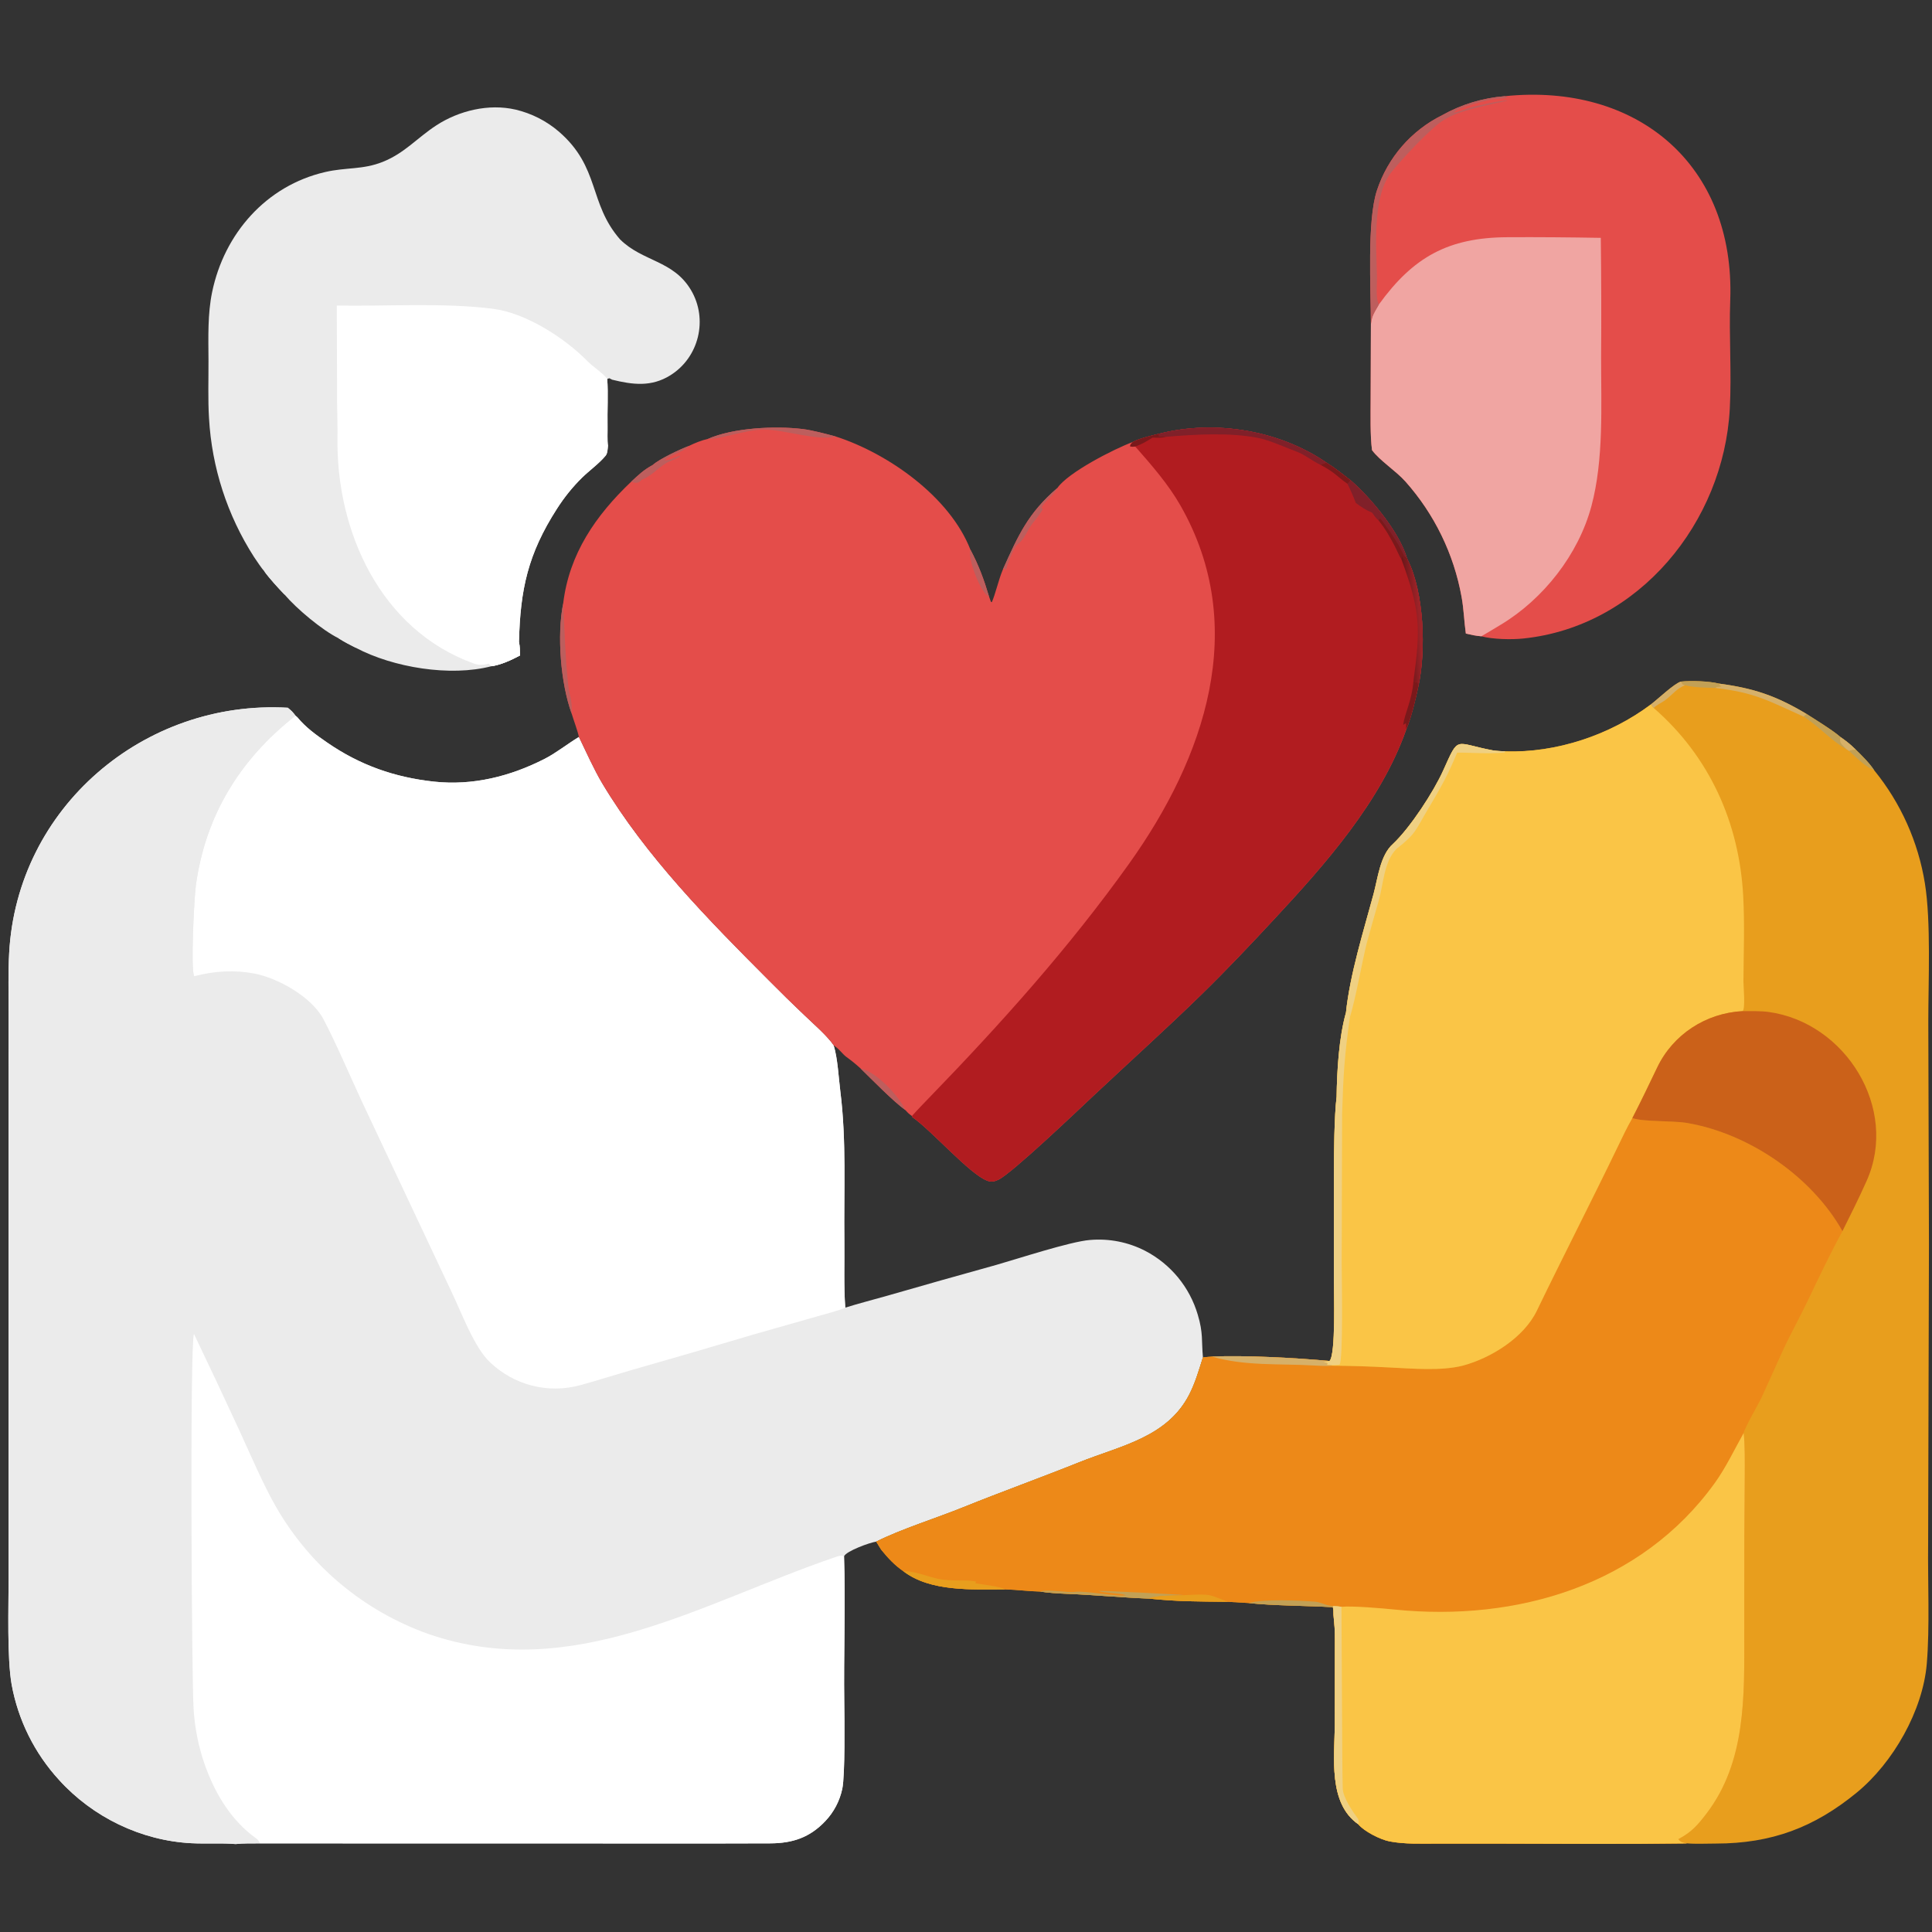<svg xmlns="http://www.w3.org/2000/svg" width="92" height="92" viewBox="0 0 92 92" fill="none"><rect x="0" y="0" width="92" height="92" fill="#333333" stroke="none"/><path d="M11.221 87.812C10.534 87.755 9.804 87.808 9.115 87.772C6.717 87.649 4.417 86.533 2.812 84.759C1.644 83.486 0.861 81.907 0.553 80.207C0.332 78.937 0.409 76.535 0.41 75.155L0.41 66.761L0.41 52.661L0.409 48.141C0.409 47.226 0.387 46.304 0.436 45.391C0.808 38.446 6.865 33.311 13.705 33.702C13.889 33.854 13.928 33.89 14.072 34.08L14.158 34.154C14.562 34.646 15.058 35 15.584 35.363C17.141 36.436 18.787 37.017 20.671 37.221C22.514 37.42 24.3 36.971 25.939 36.134C26.473 35.862 27.038 35.413 27.566 35.094C27.89 35.768 28.298 36.672 28.673 37.298C30.767 40.801 33.74 43.809 36.602 46.68C37.163 47.247 37.733 47.805 38.312 48.354C38.699 48.723 39.42 49.358 39.697 49.777C39.89 50.38 39.935 51.333 40.016 51.972C40.313 54.334 40.178 56.72 40.208 59.096C40.22 60.146 40.176 61.219 40.25 62.269C40.912 62.06 41.588 61.892 42.256 61.7C43.977 61.204 45.701 60.716 47.427 60.238C48.419 59.957 50.959 59.122 51.897 59.047C52.809 58.967 53.724 59.146 54.537 59.566C55.75 60.197 56.652 61.295 57.037 62.606C57.302 63.484 57.209 63.852 57.283 64.638C57.092 65.239 56.921 65.845 56.629 66.412C55.576 68.454 53.355 68.846 51.404 69.628C49.583 70.358 47.702 71.035 45.879 71.77C44.654 72.269 42.866 72.831 41.724 73.412C41.44 73.445 40.292 73.86 40.192 74.112C40.27 76.356 40.17 78.804 40.203 81.071C40.215 81.882 40.244 84.522 40.11 85.174C39.989 85.755 39.708 86.291 39.299 86.721C38.555 87.507 37.735 87.775 36.673 87.779C33.339 87.792 29.999 87.782 26.665 87.783L12.372 87.781C12.001 87.782 11.586 87.774 11.221 87.812Z" fill="#EBEBEB"></path><path d="M14.072 34.08L14.158 34.154C14.562 34.646 15.058 35 15.584 35.363C17.141 36.436 18.787 37.017 20.671 37.221C22.514 37.42 24.3 36.971 25.939 36.134C26.473 35.862 27.038 35.413 27.566 35.094C27.89 35.768 28.298 36.672 28.673 37.298C30.767 40.801 33.74 43.809 36.602 46.68C37.163 47.247 37.733 47.805 38.312 48.354C38.699 48.723 39.42 49.358 39.697 49.777C39.89 50.38 39.935 51.333 40.016 51.972C40.314 54.334 40.178 56.72 40.208 59.096C40.22 60.146 40.176 61.219 40.25 62.269C40.09 62.366 39.117 62.627 38.865 62.698L35.839 63.56C33.888 64.142 31.934 64.712 29.976 65.27C29.194 65.496 28.43 65.743 27.638 65.959C26.093 66.381 24.475 65.964 23.321 64.858C22.575 64.144 21.981 62.516 21.503 61.519L17.233 52.453C16.657 51.215 16.022 49.714 15.404 48.535C14.853 47.484 13.246 46.571 12.103 46.358C11.143 46.178 10.224 46.236 9.246 46.486C9.069 46.192 9.247 42.735 9.326 42.16C9.784 38.819 11.434 36.148 14.072 34.08Z" fill="white"></path><path d="M11.221 87.812C10.534 87.755 9.804 87.808 9.115 87.772C6.717 87.649 4.417 86.533 2.812 84.759C1.644 83.486 0.861 81.907 0.553 80.207C0.332 78.937 0.409 76.535 0.41 75.155L0.41 66.761L0.41 52.661L0.409 48.141C0.409 47.226 0.387 46.304 0.436 45.391C0.808 38.446 6.865 33.311 13.705 33.702C13.889 33.854 13.928 33.89 14.072 34.08C11.434 36.148 9.784 38.819 9.326 42.16C9.247 42.735 9.069 46.192 9.246 46.486C8.552 46.767 8.13 46.968 7.503 47.392C5.208 48.942 4.1 52.203 5.193 54.78C5.479 55.456 5.826 56.101 6.138 56.764L8.28 61.39C8.452 61.764 9.141 63.205 9.237 63.521C9.035 63.946 9.127 80.034 9.219 81.371C9.272 82.265 9.447 83.149 9.738 83.996C10.202 85.312 10.892 86.507 11.979 87.379C12.122 87.494 12.341 87.607 12.372 87.781C12.001 87.782 11.586 87.774 11.221 87.812Z" fill="#EBEBEB"></path><path d="M9.237 63.521C9.967 65.046 10.686 66.576 11.396 68.11C11.9 69.212 12.574 70.78 13.169 71.8C14.784 74.587 17.334 76.712 20.367 77.797C27.258 80.197 33.464 76.29 39.806 74.139C39.913 74.103 40.096 74.04 40.192 74.112C40.27 76.356 40.17 78.804 40.203 81.071C40.215 81.882 40.244 84.522 40.11 85.174C39.989 85.755 39.708 86.291 39.299 86.721C38.555 87.507 37.735 87.775 36.673 87.779C33.339 87.792 29.999 87.782 26.665 87.783L12.372 87.781C12.341 87.607 12.122 87.494 11.979 87.379C10.892 86.507 10.202 85.312 9.738 83.996C9.447 83.149 9.272 82.265 9.219 81.371C9.127 80.034 9.035 63.946 9.237 63.521Z" fill="white"></path><path d="M80.042 32.457C80.531 32.406 81.38 32.434 81.857 32.552C83.509 32.773 84.569 33.127 86.026 33.998C86.437 34.261 87.287 34.782 87.641 35.097C87.962 35.324 88.096 35.431 88.38 35.705C88.677 35.999 89.021 36.333 89.251 36.685C90.513 38.236 91.345 40.092 91.662 42.066C91.958 43.898 91.823 46.748 91.824 48.663L91.855 59.26L91.816 73.516C91.794 75.287 91.899 77.481 91.752 79.224C91.563 81.462 90.151 83.933 88.428 85.352C86.388 87.029 84.353 87.786 81.708 87.789C81.314 87.789 80.715 87.815 80.331 87.78C77.334 87.821 74.258 87.796 71.26 87.79H68.405C67.682 87.79 66.867 87.823 66.16 87.683C65.73 87.599 64.95 87.206 64.678 86.867C63.24 85.868 63.551 83.682 63.562 82.139L63.566 78.72C63.567 78.315 63.573 77.891 63.551 77.488C63.535 77.189 63.491 76.983 63.496 76.674L63.47 76.533C62.269 76.462 60.584 76.463 59.455 76.334L58.465 76.276C57.03 76.257 56.171 76.272 54.721 76.125C53.398 76.072 52.083 75.947 50.76 75.894C50.376 75.878 49.905 75.85 49.529 75.788C49.033 75.779 48.416 75.699 47.856 75.684C46.276 75.689 44.301 75.797 43.029 74.829C42.593 74.528 42.291 74.199 41.959 73.793L41.724 73.412C42.866 72.831 44.654 72.269 45.879 71.77C47.702 71.035 49.583 70.358 51.404 69.628C53.355 68.846 55.576 68.454 56.629 66.412C56.921 65.845 57.092 65.239 57.283 64.638C57.425 64.621 57.566 64.611 57.708 64.599C59.261 64.528 61.735 64.662 63.311 64.808C63.616 64.516 63.518 61.509 63.517 60.922L63.519 55.883C63.52 54.969 63.536 53.121 63.648 52.228C63.666 50.984 63.757 49.412 64.094 48.216C64.282 46.403 64.928 44.344 65.405 42.58C65.614 41.805 65.723 40.719 66.338 40.181C67.165 39.399 68.263 37.71 68.722 36.696C69.494 34.985 69.234 35.387 71.083 35.73C71.243 35.76 71.494 35.771 71.673 35.778C74.105 35.863 76.67 35.002 78.612 33.545C78.966 33.275 79.714 32.557 80.042 32.457Z" fill="#E89E1D"></path><path d="M77.731 53.242C78.26 53.428 79.646 53.358 80.336 53.475C83.283 53.976 86.273 56.024 87.737 58.625C87.132 59.73 86.601 60.856 86.058 61.992C85.679 62.785 85.242 63.556 84.876 64.358C84.547 65.077 84.228 65.802 83.896 66.52C83.748 66.841 83.09 67.97 83.03 68.239C83.093 68.725 83.086 69.702 83.083 70.224L83.063 73.154L83.06 77.8C83.061 80.752 83.155 83.884 81.258 86.365C80.836 86.917 80.537 87.254 79.924 87.576C80.016 87.731 80.162 87.746 80.331 87.78C77.334 87.821 74.258 87.796 71.26 87.79H68.405C67.682 87.79 66.867 87.823 66.16 87.683C65.73 87.599 64.95 87.206 64.678 86.867C63.24 85.868 63.551 83.682 63.562 82.139L63.566 78.72C63.567 78.315 63.573 77.891 63.551 77.488C63.535 77.189 63.491 76.983 63.496 76.674L63.47 76.533C62.269 76.462 60.584 76.463 59.455 76.334L58.465 76.276C57.03 76.257 56.171 76.272 54.721 76.125C53.398 76.072 52.083 75.947 50.76 75.894C50.376 75.878 49.905 75.85 49.529 75.788C49.033 75.779 48.416 75.699 47.856 75.684C46.276 75.689 44.301 75.797 43.029 74.829C42.593 74.528 42.291 74.199 41.959 73.793L41.724 73.412C42.866 72.831 44.654 72.269 45.879 71.77C47.702 71.035 49.583 70.358 51.404 69.628C53.355 68.846 55.576 68.454 56.629 66.412C56.921 65.845 57.092 65.239 57.283 64.638C57.425 64.621 57.566 64.611 57.708 64.599C59.261 64.528 61.735 64.662 63.311 64.808L63.028 64.855L63.202 64.9L63.222 64.951L63.224 64.95L63.18 64.992L63.418 65.006L63.428 65.033C64.342 65.039 65.256 65.067 66.169 65.118C67.241 65.168 68.634 65.294 69.663 65.029C70.999 64.669 72.56 63.703 73.182 62.416C74.445 59.804 75.772 57.225 77.033 54.612C77.253 54.156 77.478 53.679 77.731 53.242Z" fill="#ED8918"></path><path d="M83.031 68.239C83.093 68.725 83.086 69.702 83.083 70.224L83.063 73.154L83.06 77.8C83.061 80.752 83.155 83.884 81.258 86.365C80.836 86.917 80.537 87.254 79.924 87.576C80.016 87.731 80.162 87.746 80.331 87.78C77.334 87.821 74.258 87.796 71.26 87.79H68.405C67.682 87.79 66.867 87.823 66.16 87.683C65.73 87.599 64.95 87.206 64.678 86.867C63.24 85.868 63.551 83.682 63.562 82.139L63.566 78.72C63.567 78.315 63.574 77.891 63.551 77.488C63.535 77.189 63.491 76.983 63.496 76.674L63.47 76.533L63.467 76.479C63.638 76.482 63.71 76.488 63.879 76.514C64.417 76.463 65.853 76.588 66.432 76.647C72.217 77.231 78.148 75.498 81.663 70.61C82.178 69.894 82.589 69.03 83.031 68.239Z" fill="#FAC546"></path><path d="M63.467 76.479C63.638 76.482 63.71 76.488 63.879 76.514L63.912 82.502C63.918 83.376 63.919 84.299 63.939 85.155C63.95 85.6 64.427 86.285 64.672 86.618C64.693 86.647 64.715 86.807 64.678 86.867C63.24 85.868 63.551 83.682 63.562 82.139L63.566 78.72C63.567 78.315 63.574 77.891 63.551 77.488C63.535 77.189 63.491 76.983 63.496 76.674L63.47 76.533L63.467 76.479Z" fill="#EFD082"></path><path d="M57.709 64.599C59.261 64.528 61.735 64.662 63.311 64.808L63.028 64.855L63.202 64.9L63.222 64.951L63.224 64.95L63.18 64.992L63.418 65.006L63.428 65.033C63.16 65.056 62.834 65.04 62.561 65.023C60.947 64.928 59.27 65.06 57.709 64.599Z" fill="#D6B069"></path><path d="M43.029 74.829C43.396 74.764 44.27 75.103 44.678 75.185C45.368 75.322 45.943 75.205 46.482 75.311C46.468 75.338 46.454 75.365 46.439 75.392C46.792 75.462 47.584 75.527 47.856 75.684C46.276 75.689 44.301 75.797 43.029 74.829Z" fill="#E89E1D"></path><path d="M49.529 75.788C49.89 75.66 50.829 75.856 51.204 75.802C51.663 75.736 53.313 76.062 53.627 75.96C53.262 75.851 52.494 75.855 52.308 75.757C52.414 75.736 56.246 75.93 56.401 75.96C56.028 75.98 54.973 75.962 54.721 76.125C53.398 76.072 52.083 75.947 50.76 75.894C50.376 75.878 49.905 75.85 49.529 75.788Z" fill="#C2A055"></path><path d="M56.401 75.96C56.786 75.944 57.403 75.884 57.752 76.001C57.834 76.028 58.384 76.237 58.465 76.276C57.03 76.257 56.171 76.272 54.721 76.125C54.973 75.962 56.028 75.98 56.401 75.96Z" fill="#E89E1D"></path><path d="M59.455 76.334C60.208 76.134 61.824 76.212 62.641 76.272C62.876 76.289 63.141 76.46 63.467 76.479L63.47 76.533C62.269 76.462 60.584 76.463 59.455 76.334Z" fill="#C2A055"></path><path d="M78.611 33.545C78.629 33.566 78.74 33.7 78.747 33.713C81.414 36.03 82.824 39.193 83.01 42.671C83.083 44.043 83.029 45.367 83.021 46.74C83.02 46.947 83.123 48.062 82.979 48.148C81.228 48.244 79.671 49.256 78.916 50.829C78.527 51.639 78.144 52.443 77.731 53.242C77.478 53.679 77.253 54.156 77.033 54.612C75.772 57.225 74.445 59.804 73.182 62.416C72.56 63.703 70.999 64.669 69.663 65.029C68.634 65.294 67.241 65.168 66.169 65.118C65.256 65.068 64.342 65.039 63.428 65.033L63.418 65.006L63.18 64.992L63.223 64.95L63.222 64.951L63.202 64.9L63.028 64.855L63.311 64.808C63.616 64.516 63.518 61.509 63.517 60.922L63.519 55.883C63.52 54.969 63.536 53.121 63.648 52.228C63.666 50.984 63.757 49.412 64.094 48.216C64.282 46.403 64.928 44.344 65.405 42.58C65.614 41.805 65.723 40.719 66.337 40.181C67.165 39.399 68.263 37.71 68.721 36.696C69.494 34.985 69.234 35.387 71.083 35.731C71.243 35.76 71.494 35.771 71.673 35.778C74.105 35.863 76.67 35.002 78.611 33.545Z" fill="#FAC546"></path><path d="M64.094 48.216C64.213 48.059 64.241 47.975 64.268 47.777C64.233 48.017 64.261 48.204 64.281 48.445C64.02 50.279 63.969 51.173 63.91 53.027L63.89 60.181C63.891 60.728 63.97 64.797 63.786 64.989C63.632 65.004 63.572 65.009 63.418 65.006L63.18 64.992L63.223 64.95L63.222 64.951L63.202 64.9L63.028 64.855L63.311 64.808C63.616 64.516 63.518 61.509 63.517 60.922L63.519 55.883C63.52 54.969 63.536 53.121 63.648 52.228C63.666 50.984 63.757 49.412 64.094 48.216Z" fill="#EFD082"></path><path d="M66.337 40.181C67.165 39.399 68.263 37.71 68.721 36.696C69.494 34.985 69.234 35.387 71.083 35.731C71.243 35.76 71.494 35.771 71.673 35.778L71.653 35.831C70.819 35.913 70.205 35.835 69.387 35.84C68.959 36.893 68.561 37.589 67.986 38.553C67.397 39.541 67.447 39.683 66.495 40.427C65.896 41.043 65.882 42.088 65.655 42.887C65.461 43.57 65.26 44.252 65.076 44.938C64.821 45.998 64.583 47.419 64.281 48.445C64.261 48.204 64.233 48.017 64.268 47.777C64.241 47.975 64.213 48.059 64.094 48.216C64.282 46.403 64.928 44.344 65.405 42.58C65.614 41.805 65.723 40.719 66.337 40.181Z" fill="#EFD082"></path><path d="M82.979 48.148C83.372 48.15 83.827 48.136 84.214 48.188C87.875 48.684 90.429 52.776 88.889 56.23C88.524 57.046 88.135 57.827 87.736 58.625C86.273 56.024 83.283 53.976 80.335 53.475C79.645 53.358 78.26 53.428 77.731 53.242C78.144 52.443 78.527 51.639 78.916 50.829C79.671 49.256 81.228 48.244 82.979 48.148Z" fill="#CB6119"></path><path d="M81.857 32.552C83.509 32.773 84.569 33.127 86.026 33.998C85.982 34.043 85.938 34.093 85.888 34.126C84.157 33.345 83.551 32.978 81.657 32.756C81.788 32.694 81.823 32.695 81.964 32.687C81.866 32.626 81.906 32.665 81.857 32.552Z" fill="#D6B069"></path><path d="M86.026 33.998C86.437 34.261 87.287 34.782 87.641 35.097C87.962 35.324 88.096 35.431 88.38 35.705C88.234 35.718 88.187 35.706 88.058 35.764L87.907 35.662C87.281 35.336 86.569 34.553 85.888 34.126C85.938 34.093 85.982 34.043 86.026 33.998Z" fill="#C2A055"></path><path d="M87.641 35.097C87.962 35.324 88.096 35.431 88.38 35.705C88.234 35.718 88.187 35.706 88.058 35.764L87.907 35.662C87.725 35.453 87.563 35.38 87.641 35.097Z" fill="#D6B069"></path><path d="M78.612 33.545C78.966 33.275 79.714 32.557 80.042 32.457C80.155 32.617 80.084 32.566 80.252 32.632C79.858 32.758 79.618 33.107 79.284 33.35C79.105 33.48 78.893 33.559 78.747 33.713C78.74 33.699 78.629 33.566 78.612 33.545Z" fill="#D6B069"></path><path d="M80.042 32.457C80.531 32.406 81.38 32.434 81.857 32.552C81.906 32.665 81.866 32.626 81.963 32.687C81.823 32.695 81.788 32.694 81.657 32.756C81.195 32.743 80.697 32.746 80.252 32.632C80.084 32.566 80.155 32.617 80.042 32.457Z" fill="#C2A055"></path><path d="M88.38 35.705C88.677 35.999 89.021 36.333 89.251 36.685C88.808 36.503 88.424 36.092 88.058 35.764C88.187 35.706 88.234 35.718 88.38 35.705Z" fill="#C2A055"></path><path d="M55.207 20.651C57.84 19.98 60.913 20.482 63.161 22.028C63.576 22.284 63.931 22.577 64.317 22.872C65.305 23.737 66.634 25.336 67 26.586L67.036 26.666C67.816 28.217 67.914 30.978 67.544 32.671C67.416 33.277 67.204 34.168 66.966 34.733C65.765 38.162 63.108 41.156 60.674 43.773C59.552 44.981 58.427 46.172 57.247 47.325C55.546 48.986 53.779 50.573 52.047 52.2C51.304 52.899 48.186 55.87 47.544 56.178C47.357 56.267 47.205 56.299 47.006 56.224C46.164 55.905 44.367 53.836 43.445 53.198L43.425 53.144C43.269 53.03 43.247 53.009 43.118 52.866C42.532 52.444 41.528 51.413 40.984 50.883C40.73 50.654 40.57 50.524 40.294 50.323C40.095 50.17 39.989 49.971 39.697 49.777C39.42 49.358 38.699 48.723 38.312 48.354C37.733 47.805 37.163 47.247 36.602 46.68C33.74 43.809 30.767 40.801 28.673 37.298C28.298 36.672 27.89 35.768 27.566 35.094C27.534 34.881 27.303 34.258 27.222 33.981C26.697 32.542 26.515 30.232 26.819 28.731C27.102 26.369 28.374 24.539 30.053 22.941C30.41 22.612 30.654 22.373 31.084 22.142C31.378 21.867 32.413 21.381 32.809 21.233C33.078 21.1 33.418 20.962 33.711 20.9C34.918 20.371 36.909 20.27 38.226 20.431C38.681 20.487 39.329 20.662 39.785 20.781C42.289 21.585 45.227 23.655 46.209 26.171C46.61 26.927 46.851 27.586 47.097 28.406L47.187 28.658L47.229 28.675C47.389 28.326 47.548 27.623 47.74 27.158L47.772 27.082C48.498 25.475 48.958 24.434 50.351 23.237C50.861 22.495 53.059 21.373 53.942 21.047C54.191 20.896 54.922 20.716 55.207 20.651Z" fill="#E44D4A"></path><path d="M55.207 20.651C57.84 19.98 60.913 20.482 63.161 22.028C63.576 22.284 63.931 22.577 64.316 22.872C65.305 23.737 66.634 25.336 67 26.586L67.036 26.666C67.816 28.217 67.914 30.978 67.544 32.671C67.416 33.277 67.204 34.168 66.966 34.733C65.765 38.162 63.108 41.156 60.674 43.773C59.551 44.981 58.427 46.172 57.247 47.325C55.546 48.986 53.779 50.573 52.047 52.2C51.304 52.899 48.186 55.87 47.544 56.178C47.357 56.267 47.205 56.299 47.006 56.224C46.164 55.905 44.367 53.836 43.445 53.198L43.425 53.144C43.701 52.833 43.99 52.539 44.278 52.24C47.686 48.721 50.922 45.111 53.77 41.123C57.368 36.084 59.515 29.86 56.211 24.07C55.629 23.051 54.832 22.143 54.059 21.262C53.939 21.275 53.935 21.281 53.82 21.257C53.817 21.157 53.857 21.149 53.942 21.047C54.191 20.896 54.922 20.716 55.207 20.651Z" fill="#B11C20"></path><path d="M55.207 20.651C57.84 19.98 60.913 20.482 63.161 22.028L62.88 22.133C62.58 22.002 62.096 21.637 61.809 21.532C61.28 21.337 60.452 20.957 59.911 20.853C58.531 20.586 56.929 20.685 55.547 20.799C55.405 20.779 55.32 20.808 55.175 20.768L55.207 20.651Z" fill="#802029"></path><path d="M64.317 22.872C65.305 23.737 66.634 25.336 67 26.586L67.036 26.666C66.871 26.614 66.864 26.597 66.747 26.468C66.742 26.519 66.736 26.571 66.731 26.623C66.676 26.559 66.499 26.155 66.44 26.042C66.193 25.568 65.977 25.181 65.636 24.764C65.536 24.706 65.416 24.516 65.339 24.412C64.998 24.269 64.868 24.169 64.564 23.951C64.455 23.666 64.303 23.31 64.166 23.039L64.317 22.872Z" fill="#802029"></path><path d="M65.636 24.764L65.73 24.691C66.16 25.264 66.529 25.772 66.838 26.418C66.869 26.482 66.939 26.547 67 26.586L67.036 26.666C66.871 26.614 66.864 26.597 66.747 26.468C66.742 26.519 66.736 26.571 66.731 26.623C66.676 26.559 66.499 26.155 66.44 26.042C66.193 25.568 65.977 25.181 65.636 24.764Z" fill="#7A191B"></path><path d="M66.731 26.623C66.736 26.571 66.742 26.519 66.747 26.468C66.864 26.597 66.871 26.614 67.036 26.666C67.816 28.217 67.914 30.978 67.544 32.671L67.505 32.492C67.423 32.482 67.385 32.469 67.307 32.442C67.65 29.907 67.647 29.11 66.731 26.623Z" fill="url(#paint0_linear_41949_633)"></path><path d="M67.307 32.442C67.385 32.469 67.423 32.482 67.505 32.492L67.544 32.671C67.416 33.277 67.204 34.168 66.966 34.733C66.953 34.631 66.949 34.55 66.953 34.447C66.883 34.467 66.877 34.478 66.819 34.523C66.888 33.96 67.239 33.353 67.307 32.442Z" fill="#7A191B"></path><path d="M63.161 22.028C63.576 22.284 63.931 22.577 64.316 22.872L64.166 23.039C63.612 22.654 63.635 22.542 62.88 22.133L63.161 22.028Z" fill="#7A191B"></path><path d="M53.942 21.047C54.191 20.896 54.922 20.716 55.207 20.652L55.175 20.768C55.32 20.808 55.405 20.779 55.547 20.799C55.289 20.862 55.15 20.846 54.889 20.836C54.594 21.02 54.389 21.149 54.059 21.262C53.939 21.275 53.935 21.281 53.82 21.257C53.817 21.157 53.857 21.149 53.942 21.047Z" fill="#7A191B"></path><path d="M27.222 33.981C26.697 32.542 26.515 30.232 26.819 28.731C26.885 30.005 26.915 31.292 27.051 32.562C27.114 33.151 27.263 33.34 27.222 33.981Z" fill="#BD5E5D"></path><path d="M33.711 20.9C34.918 20.371 36.909 20.27 38.226 20.431C38.681 20.487 39.329 20.662 39.785 20.781C38.97 21.014 37.376 20.467 36.399 20.453C35.58 20.441 34.274 20.934 33.711 20.9Z" fill="#BD5E5D"></path><path d="M31.084 22.142C31.378 21.867 32.413 21.381 32.809 21.233C32.551 21.544 31.684 21.741 31.67 21.923C31.804 21.933 32.239 21.766 32.362 21.701L32.376 21.746C32.127 21.896 31.882 21.947 31.687 22.074C31.271 22.343 31.035 22.654 30.553 22.85C30.397 23.03 30.276 23.007 30.053 22.941C30.41 22.612 30.654 22.373 31.084 22.142Z" fill="#BD5E5D"></path><path d="M50.351 23.237C50.2 23.584 49.683 23.903 49.592 24.189L49.663 24.227C49.582 24.414 49.337 24.715 49.198 24.885C48.919 25.228 48.8 25.685 48.445 25.929C48.283 26.04 47.968 26.873 47.918 27.099C47.824 27.104 47.855 27.113 47.772 27.082C48.498 25.475 48.958 24.434 50.351 23.237Z" fill="#BD5E5D"></path><path d="M40.984 50.883C41.737 51.037 42.799 52.183 43.118 52.866C42.532 52.444 41.528 51.413 40.984 50.883Z" fill="#BD5E5D"></path><path d="M46.209 26.171C46.61 26.927 46.851 27.586 47.097 28.406C46.672 28.227 46.065 26.543 46.209 26.171Z" fill="#BD5E5D"></path><path d="M12.582 27.2C12.476 27.09 12.18 26.649 12.092 26.516C10.822 24.535 10.085 22.26 9.953 19.911C9.898 19.053 9.932 18.002 9.928 17.128C9.922 16.062 9.885 14.952 10.101 13.911C10.678 11.125 12.673 8.841 15.486 8.192C16.493 7.959 17.267 8.091 18.229 7.707C19.272 7.29 19.866 6.562 20.78 5.968C21.857 5.267 23.274 4.926 24.545 5.218C25.308 5.397 26.017 5.756 26.612 6.266C28.591 7.981 28.017 9.666 29.526 11.399C30.605 12.468 32.054 12.387 32.902 13.809C33.727 15.193 33.291 17.026 31.91 17.878C31.017 18.43 30.142 18.325 29.15 18.081L29.019 18.012L28.916 18.044C28.969 18.761 28.915 19.564 28.931 20.289C28.937 20.55 28.912 20.974 28.951 21.22C28.937 21.369 28.932 21.586 28.841 21.697C28.529 22.077 28.065 22.403 27.713 22.75C27.253 23.204 26.868 23.686 26.523 24.224C25.135 26.384 24.774 28.076 24.714 30.561C24.758 30.811 24.754 30.963 24.758 31.215C24.357 31.427 23.855 31.661 23.402 31.725C21.438 32.237 18.721 31.788 16.941 30.846C16.634 30.691 16.406 30.575 16.116 30.391C15.337 30.004 14.138 29.001 13.554 28.318C13.256 28.01 12.828 27.544 12.582 27.2Z" fill="#EBEBEB"></path><path d="M16.038 14.551C18.416 14.591 21.133 14.404 23.481 14.705C25.055 14.907 26.896 16.098 27.977 17.201C28.2 17.43 28.747 17.797 28.916 18.044C28.969 18.761 28.915 19.564 28.931 20.289C28.937 20.55 28.912 20.974 28.951 21.22C28.937 21.369 28.932 21.586 28.841 21.696C28.529 22.077 28.065 22.403 27.713 22.75C27.253 23.204 26.868 23.686 26.523 24.224C25.136 26.384 24.774 28.076 24.714 30.561C24.758 30.811 24.754 30.963 24.758 31.215C24.357 31.427 23.855 31.661 23.402 31.725C23.384 31.7 23.306 31.626 23.281 31.601C23.033 31.665 22.805 31.685 22.56 31.596C18.125 29.995 15.998 25.309 16.071 20.83C16.08 20.276 16.055 19.709 16.051 19.159L16.038 14.551Z" fill="white"></path><path d="M24.714 30.561C24.758 30.811 24.754 30.963 24.758 31.215C24.357 31.427 23.855 31.661 23.402 31.725C23.384 31.7 23.306 31.626 23.281 31.601C23.838 31.35 24.085 31.356 24.703 30.986C24.698 30.823 24.702 30.724 24.714 30.561Z" fill="white"></path><path d="M12.582 27.2C12.89 27.308 13.371 27.814 13.574 28.085C13.638 28.171 13.59 28.228 13.554 28.318C13.256 28.01 12.828 27.544 12.582 27.2Z" fill="#EBEBEB"></path><path d="M16.116 30.391C16.336 30.156 16.709 30.491 16.914 30.654C16.961 30.748 16.958 30.741 16.941 30.846C16.634 30.691 16.406 30.575 16.116 30.391Z" fill="#EBEBEB"></path><path d="M71.649 4.581C77.949 3.93 82.633 7.841 82.392 14.312C82.33 15.991 82.463 17.77 82.371 19.466C82.082 24.86 78.049 29.839 72.532 30.406C71.971 30.464 71.081 30.445 70.54 30.3C70.246 30.274 70.088 30.236 69.802 30.17C69.721 29.602 69.704 28.995 69.599 28.425C69.231 26.381 68.305 24.479 66.924 22.928C66.457 22.407 65.715 21.947 65.335 21.436C65.241 20.741 65.269 19.719 65.269 18.994L65.281 15.433C65.279 13.784 65.089 10.508 65.569 9.065C66.084 7.504 67.204 6.214 68.677 5.484C69.591 4.973 70.604 4.665 71.649 4.581Z" fill="#E44D4A"></path><path d="M65.661 14.499C67.293 12.241 68.963 11.312 71.774 11.296C73.26 11.287 74.743 11.301 76.228 11.326C76.252 13.219 76.257 15.113 76.243 17.006C76.24 19.311 76.378 21.882 75.78 24.107C75.163 26.404 73.499 28.523 71.469 29.746C71.175 29.923 70.833 30.13 70.54 30.3C70.246 30.274 70.088 30.236 69.802 30.17C69.721 29.602 69.704 28.995 69.599 28.425C69.231 26.381 68.305 24.479 66.924 22.928C66.457 22.407 65.715 21.947 65.334 21.436C65.241 20.741 65.269 19.719 65.269 18.994L65.281 15.433C65.327 15.01 65.449 14.878 65.661 14.499Z" fill="#F0A5A2"></path><path d="M65.281 15.433C65.279 13.784 65.089 10.508 65.569 9.065C66.084 7.504 67.204 6.214 68.677 5.484L68.784 5.701C68.234 5.975 66.659 7.679 66.227 8.239C65.338 9.395 65.546 11.823 65.569 13.205C65.574 13.562 65.507 14.173 65.639 14.45L65.662 14.499C65.449 14.878 65.327 15.01 65.281 15.433Z" fill="#BD5E5D"></path><path d="M68.677 5.484C69.591 4.973 70.604 4.665 71.648 4.581L71.795 4.641C71.719 4.67 71.322 4.705 71.204 4.714C70.877 4.74 69.368 5.118 69.23 5.364C69.373 5.356 69.728 5.213 69.889 5.159C70.188 5.059 71.615 4.741 71.795 4.791C70.979 4.972 69.426 5.265 68.784 5.701L68.677 5.484Z" fill="#BD5E5D"></path><defs><linearGradient id="paint0_linear_41949_633" x1="66.914" y1="29.457" x2="67.588" y2="29.41" gradientUnits="userSpaceOnUse"><stop stop-color="#671619"></stop><stop offset="1" stop-color="#9D2328"></stop></linearGradient></defs></svg>